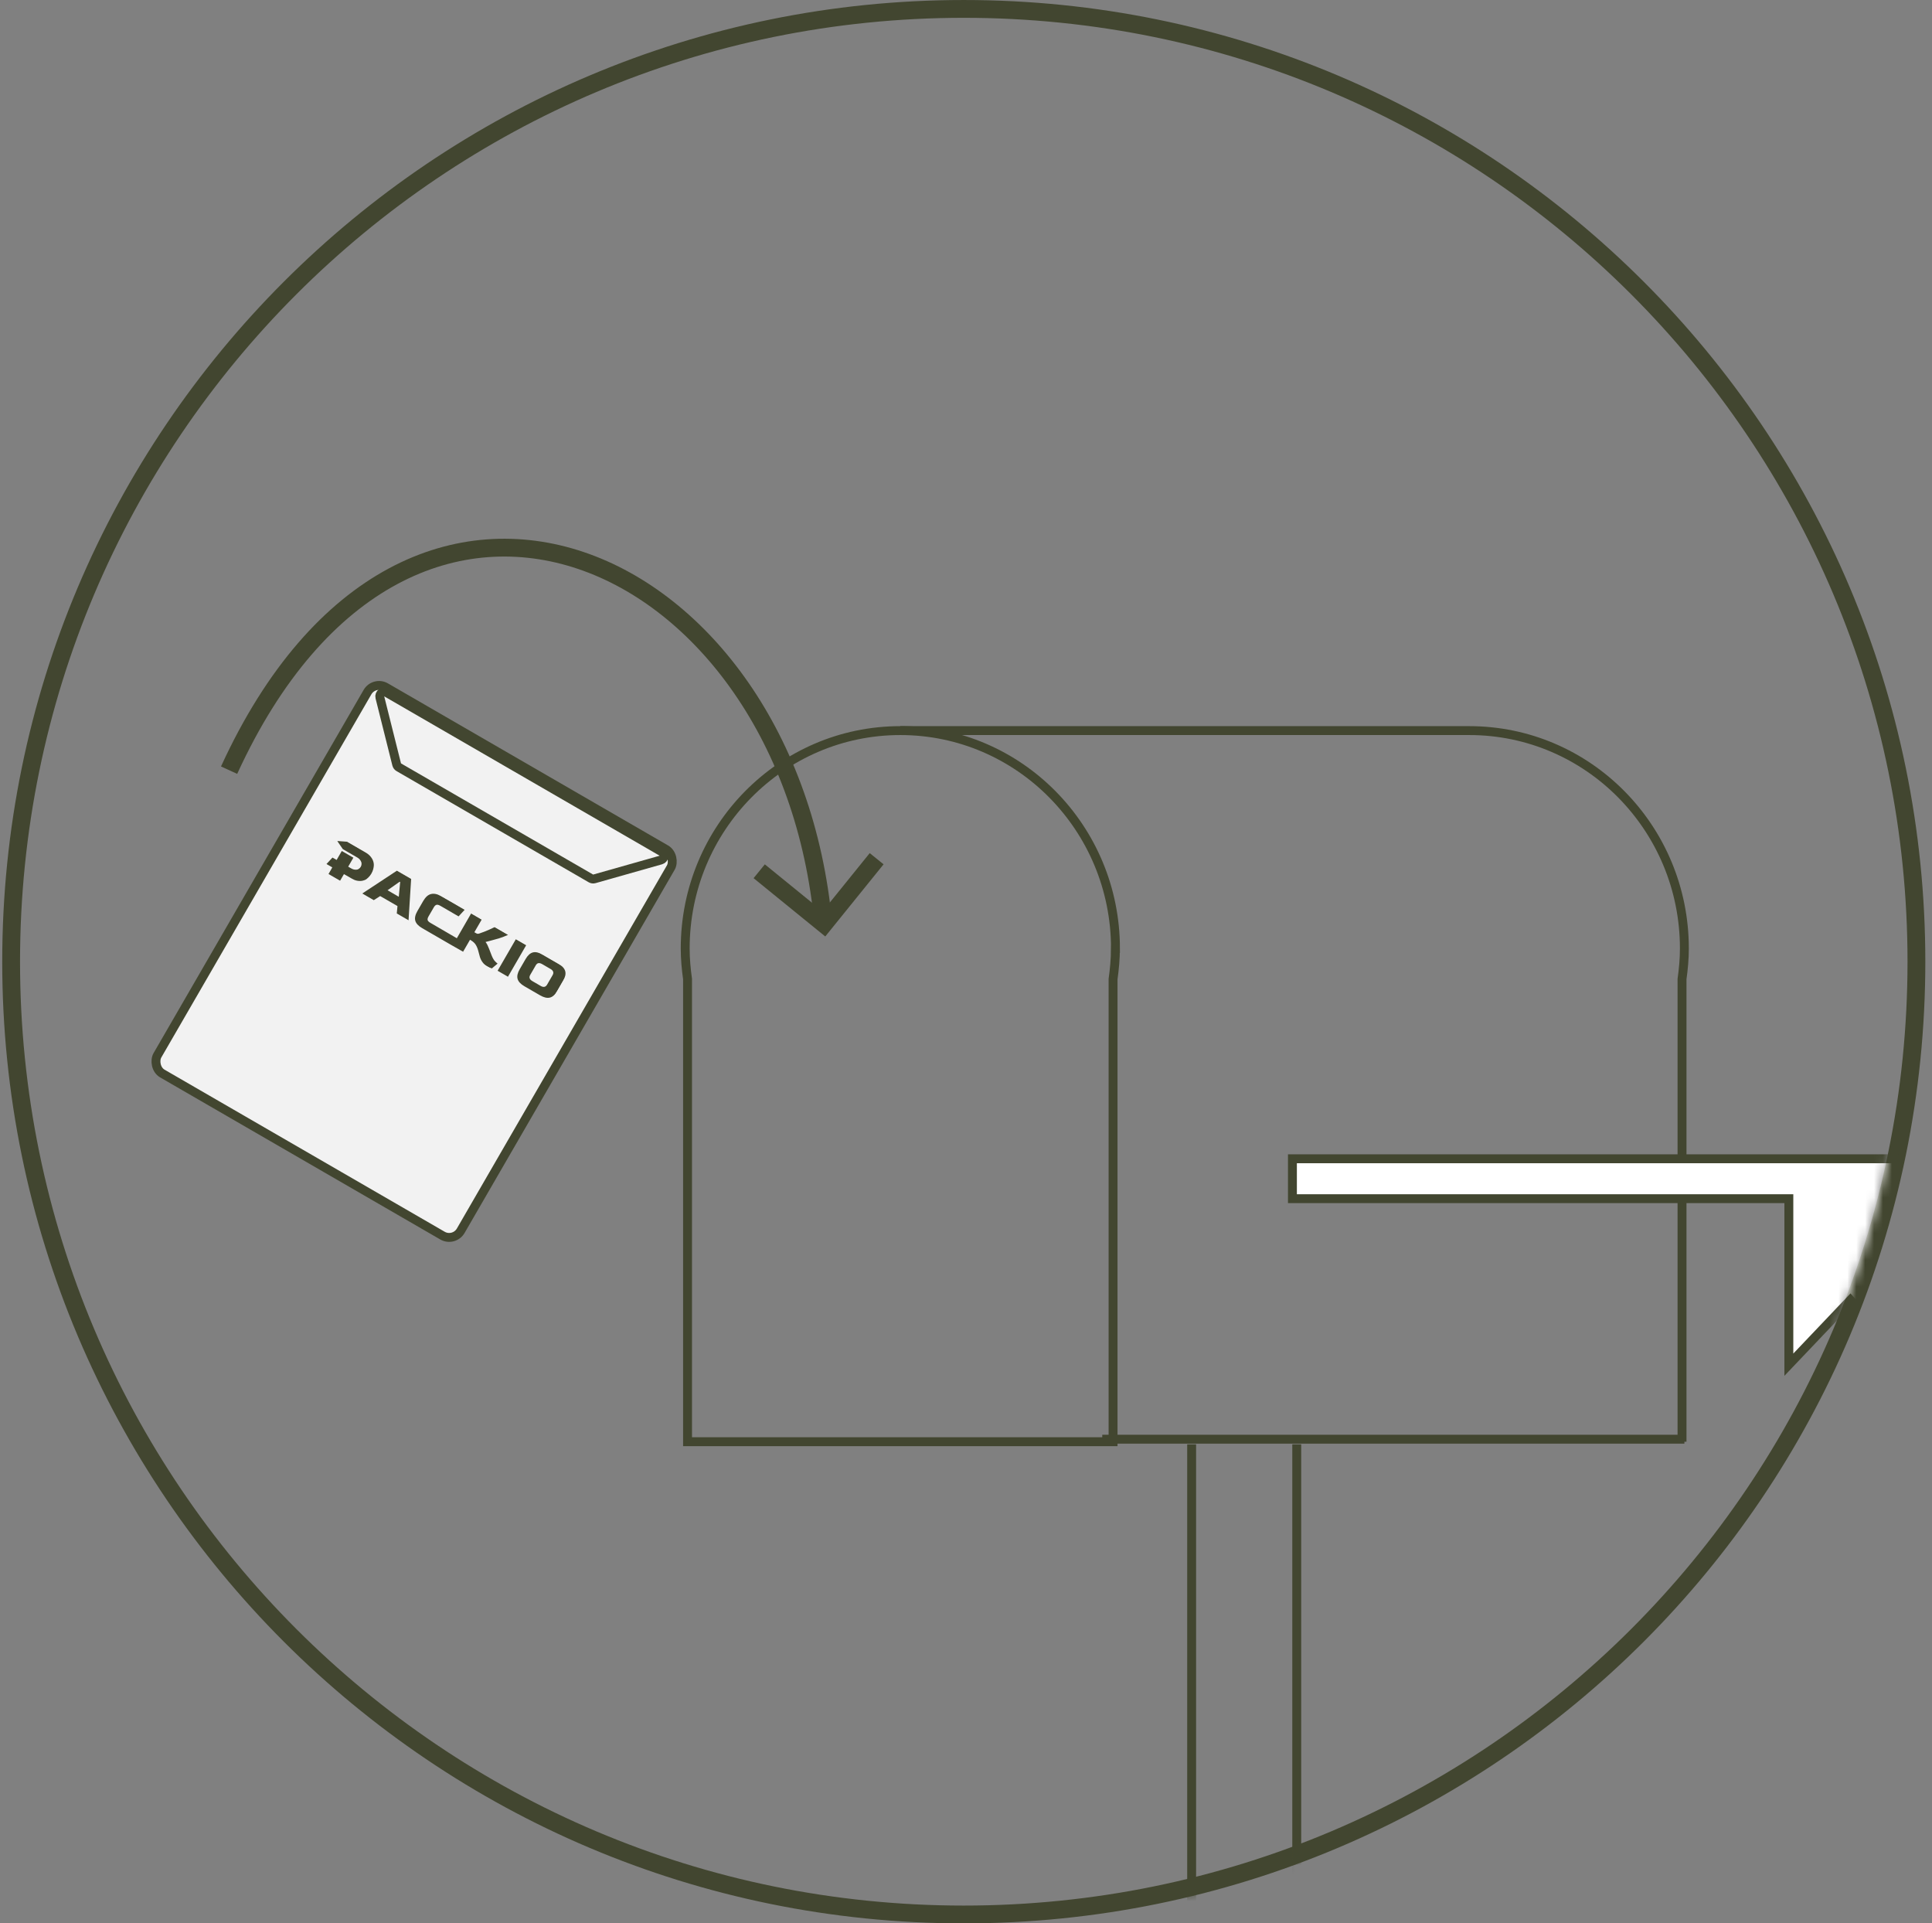 <svg width="217" height="216" viewBox="0 0 217 216" fill="none" xmlns="http://www.w3.org/2000/svg">
<rect x="0" y="0" width="217" height="216" fill="#808080" stroke="none"/>
<path d="M215.25 108.001C215.25 167.095 167.344 215.001 108.25 215.001C49.156 215.001 1.25 167.095 1.25 108.001C1.25 48.906 49.156 1.001 108.25 1.001C167.344 1.001 215.25 48.906 215.25 108.001Z" stroke="#424630" stroke-width="2"/>
<mask id="mask0_1_2896" style="mask-type:alpha" maskUnits="userSpaceOnUse" x="0" y="0" width="215" height="217">
<path d="M107.219 216.001C166.296 216.001 214.188 167.648 214.188 108.001C214.188 48.354 166.296 0.001 107.219 0.001C48.142 0.001 0.25 48.354 0.25 108.001C0.25 167.648 48.142 216.001 107.219 216.001Z" fill="white"/>
</mask>
<g mask="url(#mask0_1_2896)">
<path d="M125.288 106.517C125.288 93.003 114.47 82.048 101.125 82.048C87.779 82.048 76.961 93.003 76.961 106.517C76.961 107.688 77.068 108.827 77.225 109.954V161.91H125.018V109.954C125.175 108.827 125.282 107.688 125.282 106.517H125.288Z" stroke="#424630"/>
<path d="M101.125 82.048H165.023C178.375 82.048 189.187 93.003 189.187 106.517C189.187 107.688 189.08 108.827 188.923 109.954V161.91" stroke="#424630"/>
<path d="M189.189 161.626H123.805" stroke="#424630"/>
<path d="M145.164 130.134H214.198V153.26L207.83 145.997L200.922 153.26V134.615H145.164V130.134Z" fill="white" stroke="#424630"/>
<path d="M145.649 232.698V233.198H146.149V232.698H145.649ZM133.844 232.698H133.344V233.198H133.844V232.698ZM145.149 162.204V232.698H146.149V162.204H145.149ZM145.649 232.198H133.844V233.198H145.649V232.198ZM134.344 232.698V162.204H133.344V232.698H134.344Z" fill="#424630"/>
</g>
<rect x="42.028" y="76.429" width="39.353" height="50.115" rx="1.5" transform="rotate(30.049 42.028 76.429)" fill="#F2F2F2" stroke="#424630"/>
<g clip-path="url(#clip0_1_2896)">
<mask id="mask1_1_2896" style="mask-type:luminance" maskUnits="userSpaceOnUse" x="7" y="60" width="87" height="86">
<path d="M39.161 60.011L93.235 91.294L62.047 145.203L7.974 113.921L39.161 60.011Z" fill="white"/>
</mask>
<g mask="url(#mask1_1_2896)">
<path d="M41.086 98.778C40.971 98.838 40.599 99.011 40.086 98.901C39.859 98.853 39.677 98.764 39.556 98.692C39.247 98.517 38.939 98.341 38.63 98.165C38.487 98.412 38.343 98.659 38.2 98.907C37.766 98.656 37.332 98.405 36.898 98.155C36.975 98.024 37.051 97.892 37.127 97.758C37.194 97.641 37.26 97.524 37.324 97.407C37.106 97.281 36.888 97.156 36.67 97.031C36.895 96.789 37.12 96.548 37.344 96.307C37.499 96.396 37.654 96.485 37.809 96.574C37.906 96.406 38.003 96.239 38.1 96.071C38.197 95.903 38.293 95.735 38.39 95.567L38.391 95.568C38.825 95.818 39.258 96.069 39.691 96.32C39.497 96.656 39.303 96.993 39.109 97.329C39.227 97.397 39.345 97.465 39.463 97.533C39.532 97.573 39.674 97.645 39.857 97.665C39.997 97.681 40.104 97.661 40.168 97.644C40.241 97.615 40.419 97.53 40.527 97.332C40.623 97.155 40.612 96.98 40.602 96.901C40.589 96.84 40.564 96.761 40.514 96.673C40.394 96.464 40.208 96.345 40.125 96.297L38.506 95.361C38.297 95.056 38.089 94.752 37.881 94.447C38.25 94.474 38.619 94.501 38.988 94.528C39.176 94.636 39.364 94.745 39.553 94.854C40.039 95.134 40.521 95.415 41.001 95.695C41.127 95.763 41.629 96.047 41.868 96.583C41.991 96.86 41.995 97.096 41.984 97.232C41.967 97.441 41.911 97.77 41.71 98.113C41.513 98.45 41.258 98.66 41.086 98.778Z" fill="#424530"/>
<path d="M55.889 108.215L55.249 108.753C55.201 108.741 55.129 108.717 55.032 108.68C54.936 108.644 54.83 108.592 54.716 108.526C54.515 108.409 54.343 108.256 54.202 108.065C54.061 107.874 53.959 107.668 53.896 107.446L53.802 107.097C53.771 106.981 53.739 106.864 53.708 106.748C53.642 106.503 53.549 106.283 53.428 106.091C53.307 105.898 53.115 105.726 52.853 105.574L52.791 105.539L52.015 106.881L51.964 106.852C51.523 106.604 51.079 106.352 50.634 106.097C50.089 105.785 49.551 105.473 49.019 105.161L47.432 104.243C46.993 103.989 46.731 103.709 46.646 103.403C46.56 103.096 46.641 102.729 46.89 102.3L47.539 101.178C47.794 100.737 48.089 100.477 48.423 100.401C48.758 100.324 49.124 100.401 49.522 100.631C50.122 100.975 50.722 101.319 51.323 101.663C51.612 101.833 51.902 102.003 52.192 102.173C51.964 102.42 51.735 102.666 51.506 102.913C50.933 102.58 50.361 102.247 49.789 101.915L49.475 101.733C49.282 101.622 49.132 101.582 49.022 101.615C48.913 101.647 48.816 101.737 48.731 101.884L48.124 102.932C48.044 103.072 48.012 103.196 48.027 103.306C48.043 103.416 48.156 103.531 48.364 103.652L48.617 103.798C49.515 104.32 50.414 104.843 51.312 105.368C51.847 104.441 52.382 103.513 52.917 102.585C53.312 102.816 53.706 103.046 54.1 103.276L53.281 104.692L53.466 104.799C53.535 104.839 53.595 104.862 53.644 104.866C53.694 104.87 53.755 104.861 53.829 104.838C53.989 104.788 54.173 104.722 54.383 104.638C54.593 104.555 54.802 104.467 55.013 104.373C55.223 104.279 55.405 104.194 55.557 104.119L57.064 104.991C56.638 105.185 56.292 105.304 56.049 105.378C55.917 105.417 55.74 105.467 55.455 105.545C55.26 105.599 55.081 105.647 54.92 105.69C54.758 105.733 54.63 105.765 54.536 105.787C54.632 105.913 54.708 106.037 54.763 106.159C54.818 106.281 54.876 106.418 54.938 106.567C54.995 106.704 55.043 106.827 55.081 106.936C55.119 107.046 55.167 107.172 55.227 107.316C55.349 107.616 55.478 107.833 55.616 107.97C55.753 108.107 55.844 108.188 55.889 108.215Z" fill="#424530"/>
<path d="M43.529 99.979L44.887 99.022L44.949 99.057L44.79 100.709L43.529 99.979ZM46.179 98.705L44.58 97.78L40.692 100.343L41.983 101.09L42.701 100.63L44.644 101.754L44.566 102.585L45.888 103.35L46.179 98.705Z" fill="#424530"/>
<path d="M57.943 105.471L59.105 106.143L57.053 109.69L55.891 109.018L57.943 105.471Z" fill="#424530"/>
<path d="M59.797 110.182L60.734 110.725C61.049 110.907 61.289 110.855 61.454 110.569L62.065 109.514C62.227 109.232 62.151 109.001 61.837 108.819L60.899 108.276C60.738 108.183 60.598 108.145 60.48 108.163C60.362 108.18 60.259 108.266 60.171 108.418L59.56 109.474C59.474 109.623 59.452 109.755 59.493 109.869C59.534 109.985 59.635 110.089 59.797 110.182ZM58.904 110.761C58.477 110.513 58.221 110.238 58.136 109.934C58.05 109.629 58.129 109.268 58.371 108.85L59.037 107.698C59.275 107.288 59.546 107.042 59.851 106.961C60.156 106.88 60.525 106.965 60.956 107.214L62.723 108.236C63.146 108.481 63.4 108.757 63.484 109.063C63.568 109.369 63.491 109.727 63.254 110.137L62.588 111.289C62.346 111.708 62.071 111.955 61.762 112.032C61.454 112.108 61.09 112.025 60.671 111.783L58.904 110.761Z" fill="#424530"/>
</g>
</g>
<path d="M44.556 85.854L42.67 78.324C42.563 77.896 43.023 77.549 43.406 77.77L74.343 95.667C74.725 95.888 74.653 96.46 74.228 96.581L66.758 98.697C66.628 98.734 66.488 98.717 66.371 98.649L44.791 86.165C44.674 86.097 44.589 85.985 44.556 85.854Z" stroke="#424630"/>
<path d="M25.732 86.492C45.944 42.392 88.624 62.034 92.473 103.773" stroke="#424630" stroke-width="2"/>
<path d="M85.273 97.845L92.546 103.76L98.464 96.436" stroke="#424630" stroke-width="2"/>
<defs>
<clipPath id="clip0_1_2896">
<rect width="29.82" height="4.26" fill="white" transform="translate(38.133 94.011) rotate(30.05)"/>
</clipPath>
</defs>
</svg>
